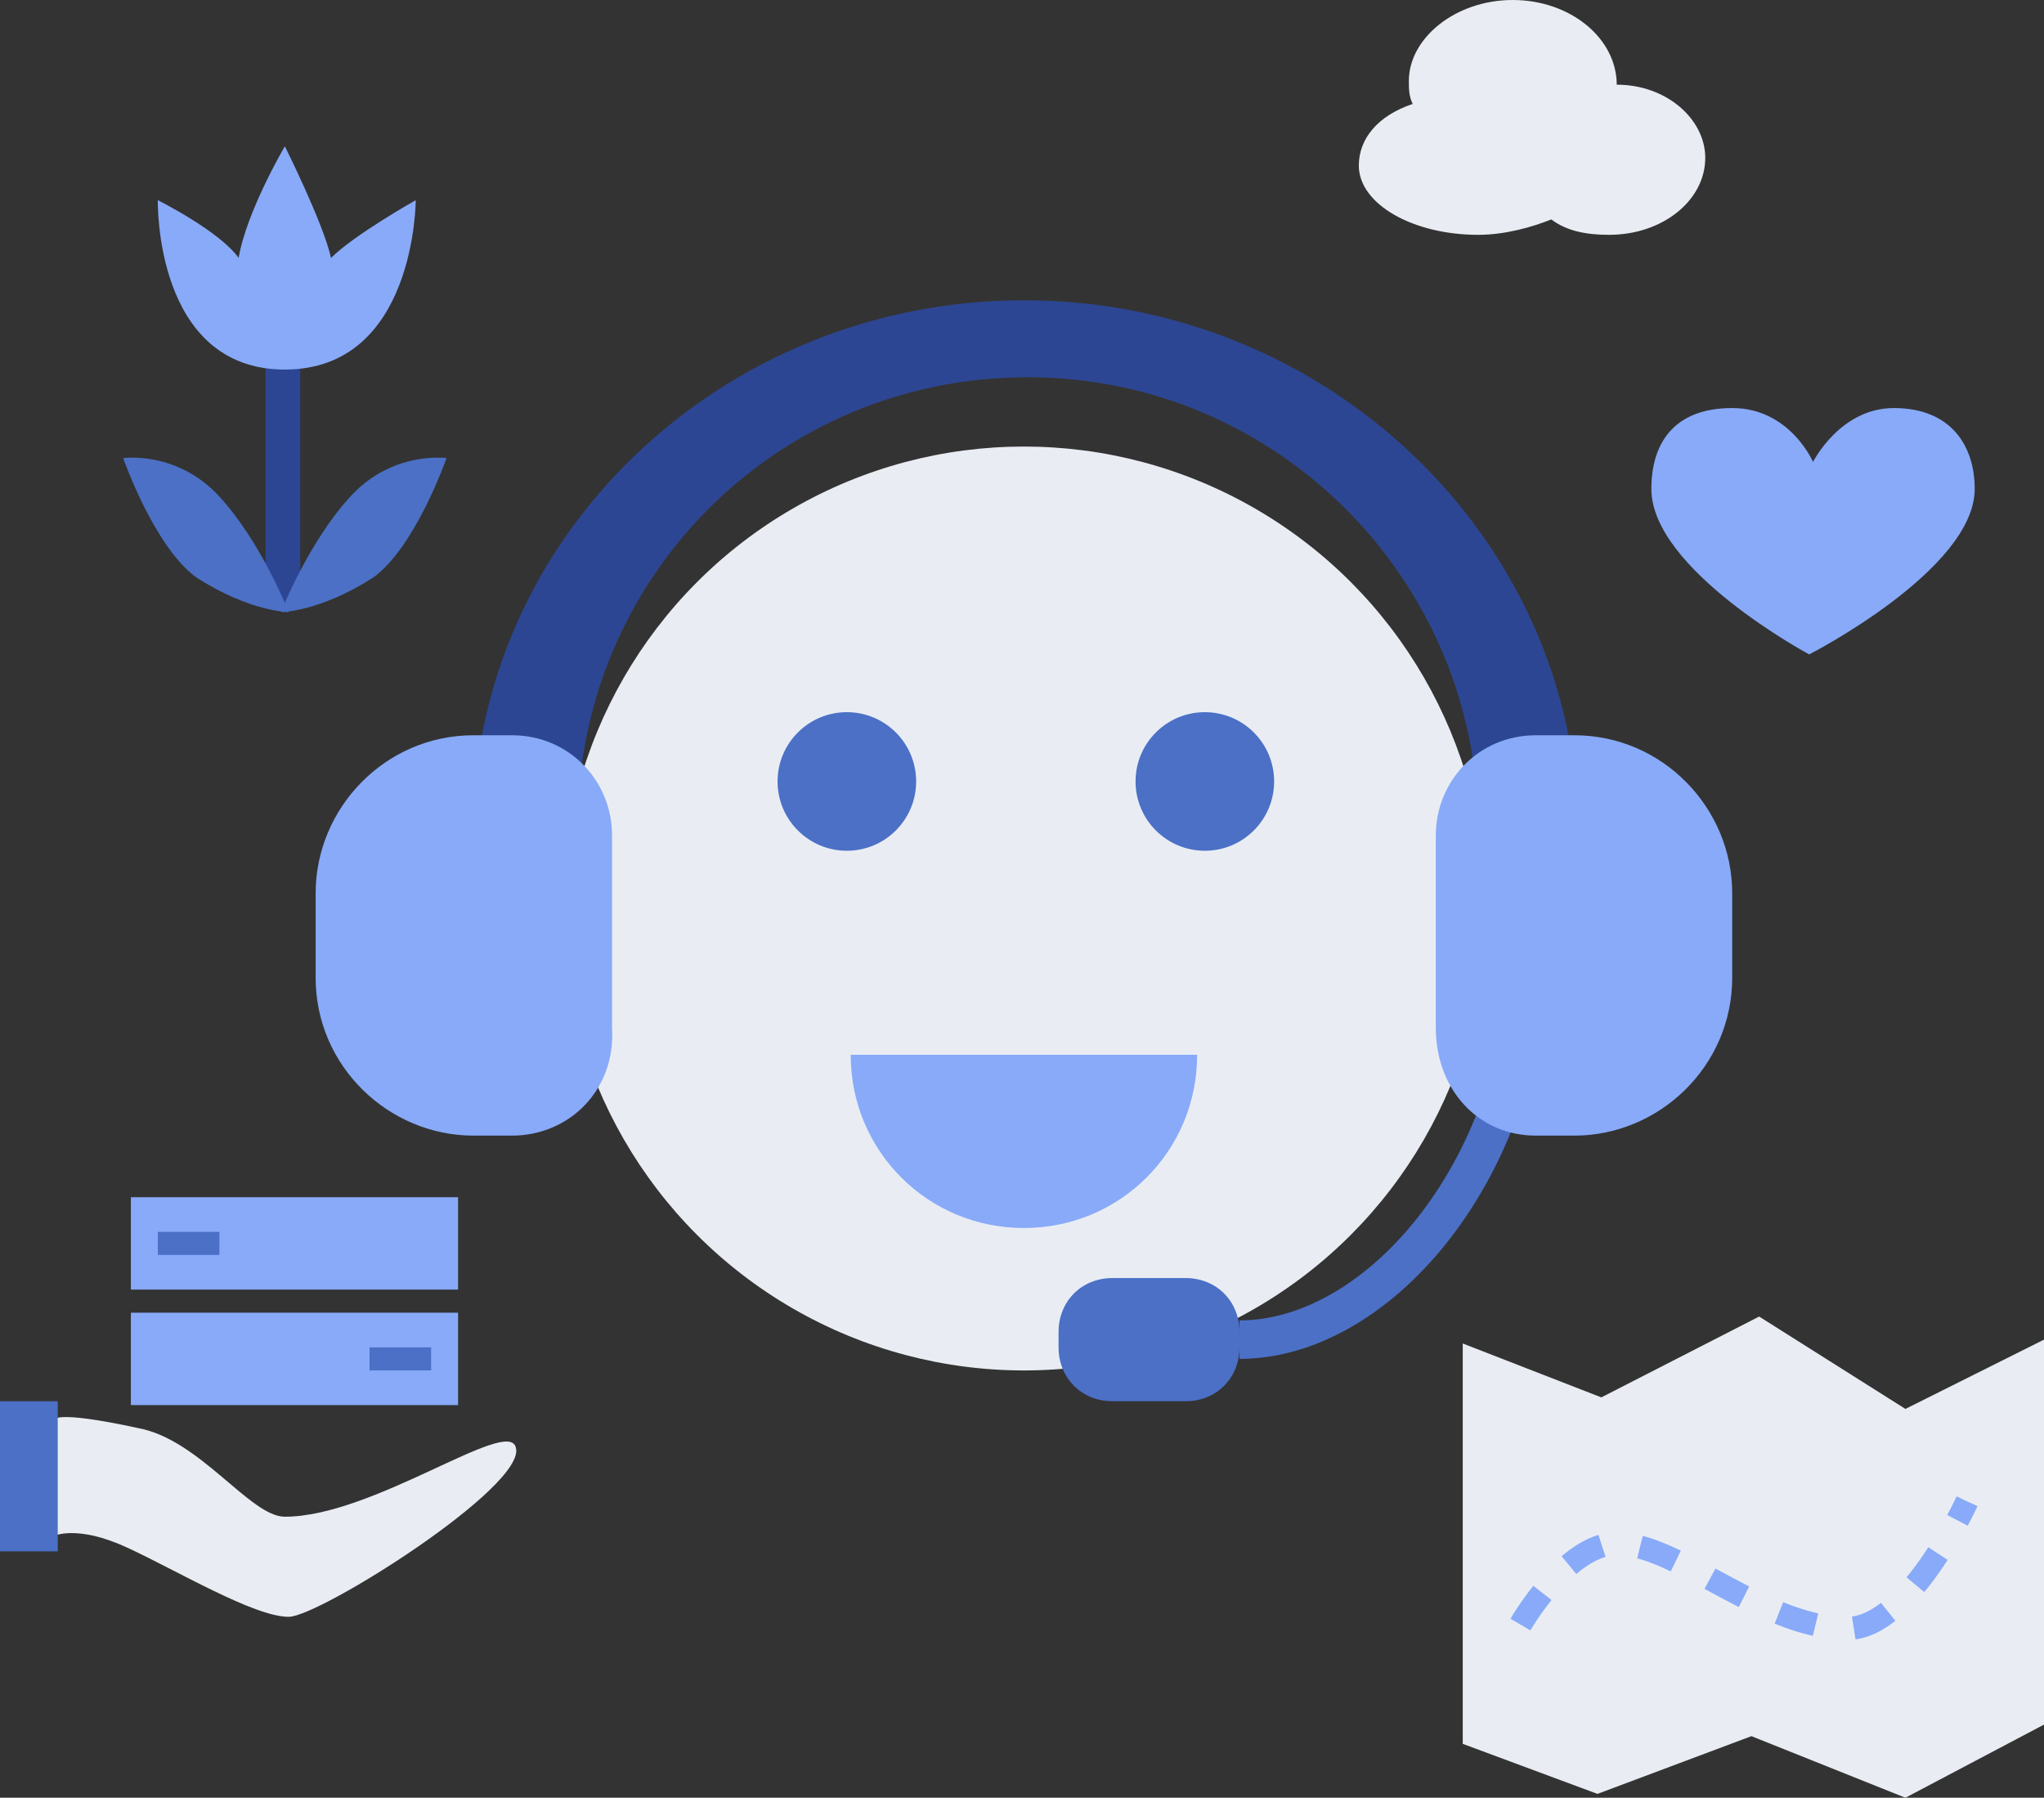 <?xml version="1.0" encoding="utf-8"?>
<!-- Generator: Adobe Illustrator 19.0.0, SVG Export Plug-In . SVG Version: 6.00 Build 0)  -->
<svg version="1.1" id="图层_1" xmlns="http://www.w3.org/2000/svg" xmlns:xlink="http://www.w3.org/1999/xlink" x="0px" y="0px"
	 viewBox="-270 397.2 53.1 46.7" style="enable-background:new -270 397.2 53.1 46.7;" xml:space="preserve">
<rect x="-270" y="397.2" width="53.1" height="46.7" fill="#333333" stroke="none"/>
<style type="text/css">
	.gray{fill:#E9EDF3;}
	.deep-blue{fill:#2D4693;}
	.blue{fill:#4B70C6;}
	.light-blue{fill:#88AAF9;}
	.light-blue-stroke{fill:none;stroke:#4B70C6;stroke-miterlimit:10;}
	.path-blue{fill:none;stroke:#88AAF9;stroke-width: 0.6;stroke-miterlimit:10;stroke-dasharray:1,1; stroke-dashoffset: 0;animation: dashBlue 10s linear infinite;}
	@keyframes dashBlue{
		from{stroke-dashoffset: 35;}
		to{stroke-dashoffset: 0;}
	}
</style>
<path id="cloud" class="gray" d="M-228,399.4L-228,399.4c0-1.2-1.2-2.2-2.7-2.2s-2.7,1-2.7,2.1c0,0.2,0,0.4,0.1,0.6
	c-0.9,0.3-1.4,0.9-1.4,1.6c0,1,1.4,1.8,3.1,1.8c0.7,0,1.4-0.2,1.9-0.4c0.4,0.3,0.9,0.4,1.5,0.4c1.4,0,2.5-0.9,2.5-2
	C-225.7,400.3-226.7,399.4-228,399.4z"> 
	<animateMotion repeatCount="indefinite" path="M-2,1 Q0,0 -10,0 Z" dur="8s"/>
</path>
<g id="flower">
	<rect x="-263.1" y="406.6" class="deep-blue" width="0.9" height="6.3"/>
	<path class="blue" d="M-266.8,409.1c0,0,1.4-0.2,2.5,1c1.1,1.2,1.8,3,1.8,3s-1,0-2.4-0.9C-266,411.4-266.8,409.1-266.8,409.1z"/>
	<path class="blue" d="M-258.4,409.1c0,0-1.4-0.2-2.5,1c-1.1,1.2-1.8,3-1.8,3s1,0,2.4-0.9C-259.2,411.4-258.4,409.1-258.4,409.1z"/>
	<path class="light-blue" d="M-265.9,402.4c0,0-0.1,4.4,3.3,4.4s3.4-4.4,3.4-4.4s-1.6,0.9-2.2,1.5c-0.2-0.9-1.2-2.9-1.2-2.9s-1,1.7-1.2,2.9
		C-264.3,403.2-265.9,402.4-265.9,402.4z	">
		<animate attributeName="opacity" dur="2s" from="1" to="0.2" repeatCount="indefinite"/>
	</path>
</g>
<g id="face">
	<circle class="gray" cx="-243.4" cy="420.8" r="12"/>
	<path class="light-blue" d="M-238.9,424.6c0,2.5-2,4.5-4.5,4.5s-4.5-2-4.5-4.5"/>
	<circle class="blue" cx="-248" cy="417.5" r="1.8"/>
	<circle class="blue" cx="-238.7" cy="417.5" r="1.8"/>
	<path class="deep-blue" d="M-243.4,405c-7.9,0-14.3,6.2-14.3,13.7h2.7c0-6.5,5.2-11.7,11.7-11.7s11.7,5.3,11.7,11.7h2.6
		C-229.1,411.2-235.5,405-243.4,405z"/>
	<path class="light-blue-stroke" d="M-230.3,421.7c0,5.7-3.8,10.3-7.5,10.3"/>
	<path class="light-blue" d="M-256.7,426.7h-1c-2.2,0-4.1-1.8-4.1-4.1v-2.2c0-2.2,1.8-4.1,4.1-4.1h1c1.5,0,2.6,1.2,2.6,2.6v5
		C-254,425.5-255.2,426.7-256.7,426.7z"/>
	<path class="light-blue" d="M-230.1,426.7h1c2.2,0,4.1-1.8,4.1-4.1v-2.2c0-2.2-1.8-4.1-4.1-4.1h-1c-1.5,0-2.6,1.2-2.6,2.6v5
		C-232.7,425.5-231.6,426.7-230.1,426.7z"/>
	<path class="blue" d="M-239.2,433.6h-1.9c-0.8,0-1.4-0.6-1.4-1.4v-0.4c0-0.8,0.6-1.4,1.4-1.4h1.9c0.8,0,1.4,0.6,1.4,1.4v0.4
		C-237.8,433-238.4,433.6-239.2,433.6">
		<animate attributeName="opacity" dur="2s" from="1" to="0.2" repeatCount="indefinite"/>
	</path>
</g>
<path id="heart" class="light-blue" d="M-218.7,409.9c0-1.1-0.6-2.1-2.1-2.1c-1.4,0-2.1,1.4-2.1,1.4s-0.6-1.4-2.1-1.4s-2.1,0.9-2.1,2.1
	c0,2.1,4.1,4.3,4.1,4.3S-218.7,412-218.7,409.9z">
	<animate attributeName="opacity" dur="2s" from="1" to="0.2" repeatCount="indefinite" />
</path>
<g id="hand">
	<path class="gray" d="M-268.6,434.1v3c0,0,0.6-0.3,1.9,0.3c1.3,0.6,3.3,1.8,4.2,1.8c0.8,0,6.2-3.4,5.9-4.4c-0.2-0.8-3.7,1.8-6,1.8
		c-0.9,0-2.2-2-3.8-2.3C-268.7,433.8-268.6,434.1-268.6,434.1z"/>
	<rect x="-270" y="433.6" class="blue" width="1.5" height="3.9"/>
	<rect x="-266.6" y="431.3" class="light-blue" width="8.5" height="2.4"/>
	<rect x="-260.4" y="432.2" class="blue" width="1.6" height="0.6"/>
	<rect x="-266.6" y="428.3" class="light-blue" width="8.5" height="2.4"/>
	<rect x="-265.9" y="429.2" class="blue" width="1.6" height="0.6"/>
	<animateMotion repeatCount="indefinite" path="M0,0 Q2,2 2,0 Z" dur="3s"/>
</g>
<g id="map">
	<polygon class="gray" points="-232,432.1 -232,442.5 -228.5,443.8 -224.5,442.3 -220.5,443.9 -216.9,442 -216.9,432 -220.5,433.8 
		-224.3,431.4 -228.4,433.5 	"/>
	<path id="theMotionPath" class="path-blue" d="M-230.5,439.4c0,0,1.2-2.1,2.5-2.1c1.6,0,3.8,2.2,6,2.2c1.6,0,3.1-3.3,3.1-3.3"/>
	<circle class="blue" cx="" cy="" r="0.8">
	<!-- Define the motion path animation -->
    <animateMotion dur="8s" repeatCount="indefinite" rotate="auto" fill="freeze">
       <mpath xlink:href="#theMotionPath"/>
    </animateMotion>
	</circle>
</g>
</svg>
